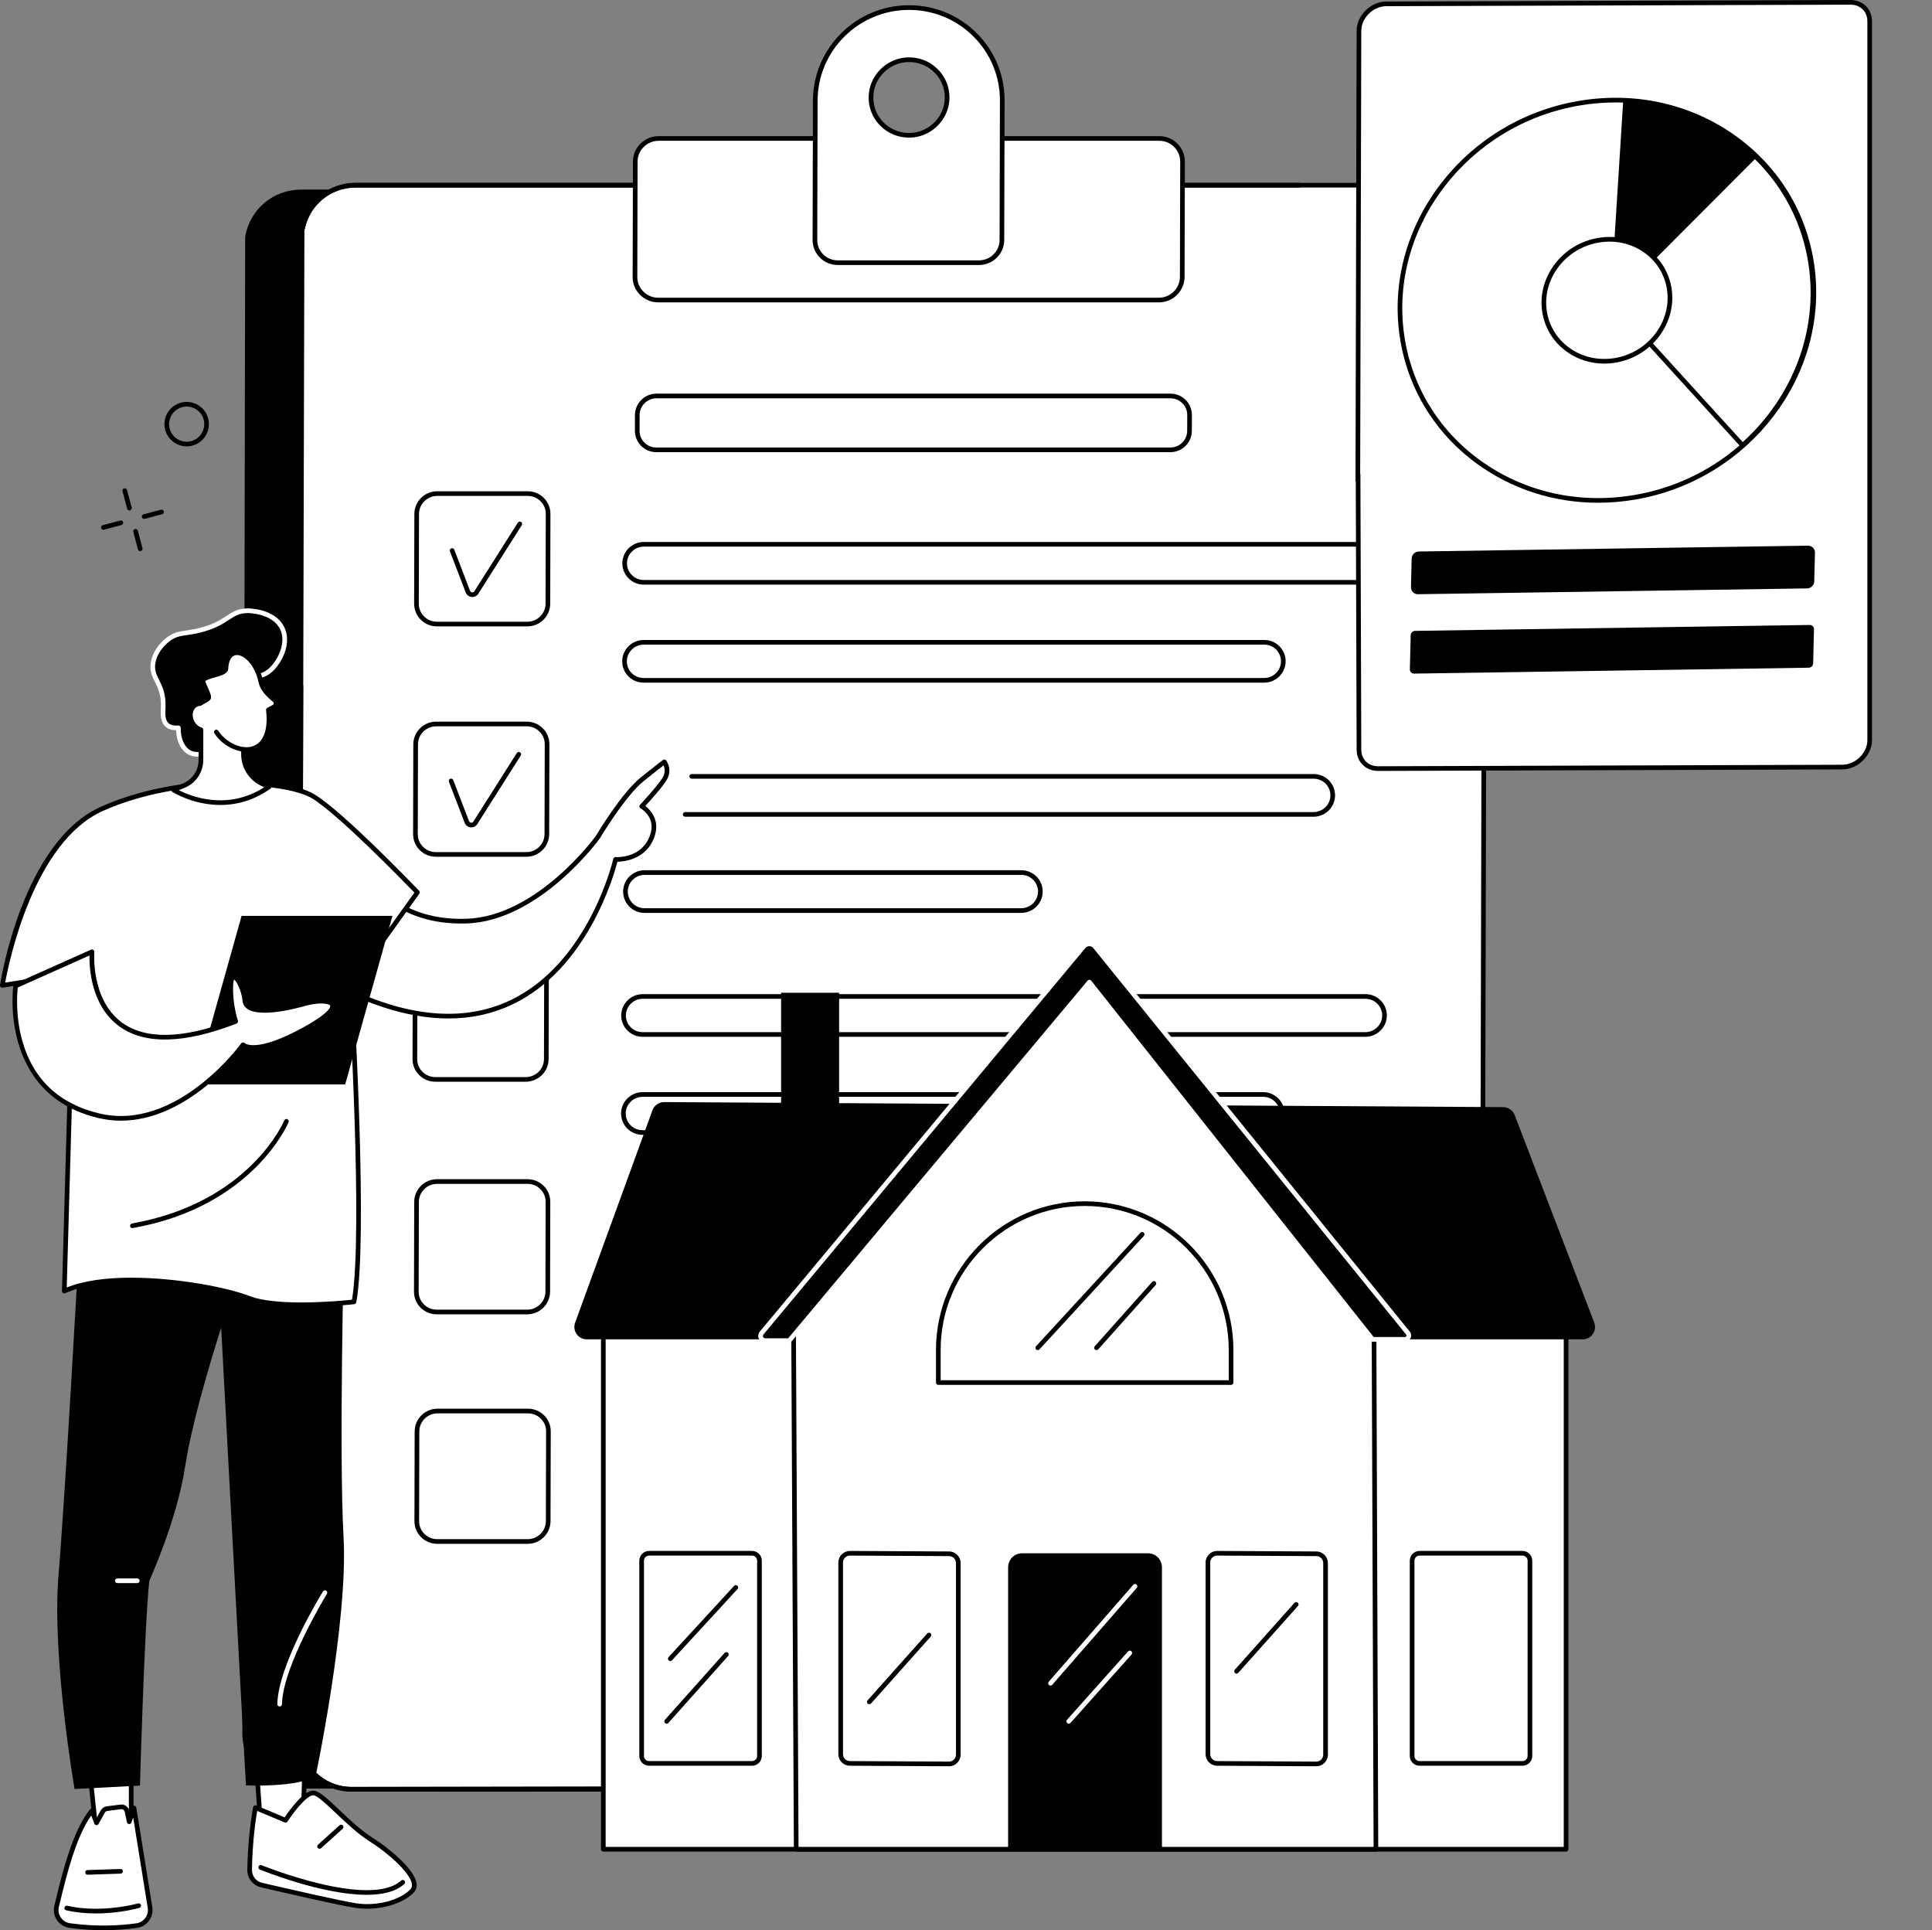 <?xml version="1.0" encoding="UTF-8"?> <svg xmlns="http://www.w3.org/2000/svg" width="1832" height="1830" viewBox="0 0 1832 1830" fill="none"><rect x="0" y="0" width="1832" height="1830" fill="#808080" stroke="none"/><g clip-path="url(#clip0_77_2506)"><path d="M122.697 483.91C121.717 483.91 120.827 483.26 120.567 482.27L116.167 465.71C115.857 464.53 116.557 463.32 117.737 463.01C118.917 462.7 120.127 463.4 120.437 464.58L124.837 481.14C125.147 482.32 124.447 483.53 123.267 483.84C123.077 483.89 122.887 483.91 122.697 483.91Z" fill="black"></path><path d="M132.947 522.48C131.967 522.48 131.077 521.83 130.817 520.84L126.417 504.28C126.107 503.1 126.807 501.89 127.987 501.58C129.167 501.28 130.377 501.97 130.687 503.15L135.087 519.71C135.397 520.89 134.697 522.1 133.517 522.41C133.327 522.46 133.137 522.48 132.947 522.48Z" fill="black"></path><path d="M98.059 502.24C97.079 502.24 96.189 501.59 95.929 500.6C95.619 499.42 96.319 498.21 97.499 497.9L114.059 493.5C115.239 493.19 116.449 493.89 116.759 495.07C117.069 496.25 116.369 497.46 115.189 497.77L98.629 502.17C98.439 502.22 98.249 502.24 98.059 502.24Z" fill="black"></path><path d="M136.629 491.99C135.649 491.99 134.759 491.34 134.499 490.35C134.189 489.17 134.889 487.96 136.069 487.65L152.629 483.25C153.809 482.94 155.019 483.64 155.329 484.82C155.639 486 154.939 487.21 153.759 487.52L137.199 491.92C137.009 491.97 136.819 491.99 136.629 491.99Z" fill="black"></path><path d="M177.05 423.2C169.21 423.2 161.67 418.81 158.04 411.29C155.59 406.22 155.27 400.5 157.12 395.19C158.98 389.88 162.79 385.6 167.86 383.16C172.93 380.71 178.65 380.39 183.96 382.24C189.27 384.09 193.55 387.91 196 392.98C201.05 403.44 196.64 416.06 186.17 421.11C183.23 422.53 180.11 423.2 177.04 423.2H177.05ZM177.01 385.47C174.54 385.47 172.07 386.03 169.78 387.13C165.77 389.06 162.76 392.44 161.29 396.64C159.82 400.84 160.08 405.36 162.01 409.37C166 417.64 175.98 421.13 184.25 417.13C192.52 413.14 196.01 403.16 192.02 394.89C190.09 390.88 186.71 387.87 182.51 386.4C180.71 385.77 178.86 385.46 177.01 385.46V385.47Z" fill="black"></path><path d="M282.751 1693.52H1303.01C1331.07 1693.52 1353.87 1671.08 1353.92 1643.39L1356.47 240.86C1355.8 203.29 1337.5 181.94 1305.82 181.94H285.541C260.321 181.94 238.791 200.1 234.701 224.77L232.031 1643.39C231.981 1671.08 254.691 1693.52 282.751 1693.52Z" fill="black"></path><path d="M1303.01 1695.73H282.75C268.46 1695.73 255.06 1690.2 245.04 1680.16C235.2 1670.3 229.8 1657.24 229.82 1643.39L232.49 224.77C232.49 224.65 232.49 224.53 232.52 224.41C236.8 198.52 259.1 179.73 285.54 179.73H1305.82C1338.72 179.73 1357.99 202 1358.68 240.82L1356.13 1643.4C1356.08 1672.26 1332.25 1695.73 1303.01 1695.73ZM236.91 224.95L234.24 1643.39C234.22 1656.06 239.16 1668.01 248.17 1677.03C257.36 1686.24 269.64 1691.31 282.76 1691.31H1303.02C1329.82 1691.31 1351.67 1669.81 1351.72 1643.38L1354.27 240.85C1353.62 204.29 1336.42 184.14 1305.83 184.14H285.54C261.33 184.14 240.91 201.29 236.91 224.95Z" fill="black"></path><path d="M333.5 1696.35H1353.76C1381.82 1696.35 1404.63 1673.77 1404.7 1645.91L1408.19 234.84C1407.55 197.05 1389.26 175.56 1357.58 175.56H337.31C312.09 175.56 290.54 193.83 286.45 218.65L282.82 1645.91C282.75 1673.76 305.44 1696.34 333.51 1696.34L333.5 1696.35Z" fill="white"></path><path d="M1353.76 1698.56H333.5C319.26 1698.56 305.91 1693.03 295.91 1683C286.01 1673.07 280.57 1659.9 280.61 1645.91L284.24 218.66C284.24 218.54 284.24 218.42 284.27 218.31C288.57 192.27 310.88 173.37 337.31 173.37H1357.59C1390.49 173.37 1409.74 195.77 1410.41 234.82L1406.92 1645.93C1406.85 1674.95 1383.01 1698.57 1353.77 1698.57L1353.76 1698.56ZM288.65 218.85L285.02 1645.93C284.99 1658.74 289.96 1670.8 299.03 1679.89C308.2 1689.09 320.44 1694.15 333.5 1694.15H1353.76C1380.57 1694.15 1402.43 1672.51 1402.49 1645.92L1405.98 234.86C1405.36 198.07 1388.17 177.79 1357.58 177.79H337.31C313.1 177.79 292.67 195.05 288.65 218.86V218.85Z" fill="black"></path><path d="M333.502 1698.56C319.262 1698.56 305.912 1693.03 295.902 1683C286.002 1673.07 280.562 1659.9 280.602 1645.91L283.132 650.61C283.132 649.39 284.122 648.41 285.342 648.41C286.562 648.41 287.552 649.4 287.542 650.62L285.012 1645.92C284.982 1658.73 289.952 1670.79 299.022 1679.88C308.192 1689.08 320.432 1694.14 333.492 1694.14L1038.62 1692.96C1039.84 1692.96 1040.83 1693.95 1040.83 1695.16C1040.83 1696.38 1039.84 1697.37 1038.62 1697.37L333.492 1698.55L333.502 1698.56Z" fill="black"></path><path d="M287.049 217.78C286.889 217.78 286.719 217.76 286.559 217.72C285.369 217.45 284.629 216.26 284.899 215.08C290.509 190.51 312.059 173.36 337.309 173.36H1231.97C1233.19 173.36 1234.18 174.35 1234.18 175.57C1234.18 176.79 1233.19 177.78 1231.97 177.78H337.309C314.129 177.78 294.349 193.53 289.209 216.07C288.979 217.09 288.069 217.79 287.059 217.79L287.049 217.78Z" fill="black"></path><path d="M624.189 284.47H1098.86C1111.09 284.47 1121.02 274.63 1121.05 262.5L1121.33 153.25C1121.36 141.11 1111.47 131.28 1099.25 131.28H624.579C612.349 131.28 602.419 141.12 602.389 153.25L602.109 262.5C602.079 274.64 611.969 284.47 624.189 284.47Z" fill="white"></path><path d="M1098.86 286.68H624.189C617.649 286.68 611.519 284.14 606.929 279.54C602.379 274.98 599.879 268.93 599.899 262.5L600.179 153.24C600.209 139.91 611.159 129.06 624.579 129.06H1099.25C1105.79 129.06 1111.92 131.6 1116.51 136.2C1121.06 140.76 1123.56 146.81 1123.54 153.25L1123.26 262.51C1123.23 275.84 1112.28 286.69 1098.86 286.69V286.68ZM624.569 133.48C613.579 133.48 604.609 142.35 604.579 153.25L604.309 262.51C604.299 267.76 606.339 272.7 610.049 276.42C613.809 280.19 618.829 282.27 624.179 282.27H1098.85C1109.84 282.27 1118.81 273.4 1118.84 262.5L1119.12 153.24C1119.13 147.99 1117.09 143.05 1113.38 139.33C1109.62 135.56 1104.6 133.48 1099.25 133.48H624.579H624.569Z" fill="black"></path><path d="M861.948 7.18C812.878 7.18 773.198 46.66 773.068 95.36L772.738 227.53C772.708 239.41 782.388 249.04 794.358 249.04H928.318C940.288 249.04 950.018 239.41 950.048 227.53L950.378 95.36C950.498 46.66 911.018 7.18 861.948 7.18ZM866.598 127.96C842.978 130.91 823.168 111.21 826.208 87.77C828.278 71.8 841.298 58.91 857.388 56.9C881.008 53.95 900.808 73.65 897.778 97.09C895.708 113.06 882.688 125.95 866.598 127.96Z" fill="white"></path><path d="M928.329 251.25H794.369C787.959 251.25 781.949 248.76 777.439 244.24C772.979 239.77 770.529 233.83 770.539 227.52L770.869 95.35C770.999 45.51 811.849 4.97 861.949 4.97C886.339 4.97 909.199 14.42 926.319 31.59C943.319 48.64 952.649 71.29 952.589 95.37L952.259 227.54C952.229 240.62 941.489 251.25 928.319 251.25H928.329ZM861.949 9.39C814.279 9.39 775.399 47.96 775.279 95.37L774.949 227.54C774.939 232.66 776.929 237.49 780.559 241.13C784.229 244.81 789.129 246.84 794.359 246.84H928.319C939.059 246.84 947.809 238.18 947.839 227.53L948.169 95.36C948.229 72.46 939.349 50.92 923.189 34.71C906.899 18.38 885.149 9.39 861.949 9.39ZM861.919 130.47C851.689 130.47 841.989 126.5 834.729 119.21C826.399 110.84 822.499 99.29 824.029 87.5C826.219 70.63 840.139 56.85 857.129 54.72C869.139 53.22 880.849 57.21 889.279 65.67C897.609 74.04 901.509 85.59 899.979 97.38C897.799 114.25 883.879 128.04 866.879 130.16C865.219 130.37 863.559 130.47 861.919 130.47ZM862.079 58.83C860.619 58.83 859.149 58.92 857.679 59.1C842.649 60.98 830.339 73.16 828.409 88.07C827.059 98.49 830.509 108.7 837.859 116.09C845.309 123.57 855.679 127.1 866.329 125.78C881.359 123.9 893.669 111.72 895.599 96.81C896.949 86.39 893.499 76.18 886.149 68.79C879.729 62.34 871.139 58.83 862.079 58.83Z" fill="black"></path><path d="M500.049 593.86H414.279C408.469 593.86 403.029 591.61 398.949 587.51C394.909 583.46 392.689 578.08 392.699 572.36L392.909 487.23C392.939 475.39 402.669 465.75 414.589 465.75H500.359C506.169 465.75 511.609 468 515.699 472.1C519.739 476.15 521.959 481.53 521.949 487.24L521.739 572.37C521.709 584.21 511.979 593.85 500.059 593.85L500.049 593.86ZM414.589 470.18C405.089 470.18 397.349 477.84 397.329 487.25L397.119 572.38C397.109 576.91 398.869 581.18 402.079 584.39C405.329 587.65 409.659 589.44 414.289 589.44H500.059C509.559 589.44 517.299 581.78 517.319 572.36L517.529 487.23C517.539 482.7 515.779 478.44 512.569 475.22C509.319 471.97 504.989 470.17 500.359 470.17H414.589V470.18Z" fill="black"></path><path d="M447.95 566.02C447.52 566.02 447.08 565.98 446.64 565.9C444.19 565.43 442.26 563.74 441.48 561.38L426.66 522.77C426.22 521.63 426.79 520.35 427.93 519.92C429.07 519.49 430.35 520.05 430.78 521.19L445.63 559.9C446.05 561.17 447.04 561.48 447.45 561.56C448.27 561.72 449.09 561.45 449.65 560.84L491.03 495.54C491.68 494.51 493.05 494.2 494.08 494.86C495.11 495.51 495.42 496.88 494.76 497.91L453.29 563.35C453.24 563.43 453.18 563.51 453.12 563.58C451.8 565.16 449.93 566.03 447.93 566.03L447.95 566.02Z" fill="black"></path><path d="M499.079 812.28H413.309C407.499 812.28 402.059 810.03 397.969 805.93C393.929 801.88 391.709 796.5 391.719 790.78L391.929 705.65C391.959 693.81 401.689 684.17 413.609 684.17H499.379C505.189 684.17 510.629 686.42 514.719 690.52C518.759 694.57 520.979 699.95 520.969 705.67L520.759 790.8C520.729 802.64 510.999 812.28 499.079 812.28ZM413.619 688.6C404.119 688.6 396.379 696.26 396.359 705.68L396.149 790.81C396.139 795.34 397.899 799.61 401.109 802.82C404.359 806.08 408.689 807.87 413.319 807.87H499.089C508.589 807.87 516.329 800.21 516.349 790.79L516.559 705.66C516.569 701.13 514.809 696.86 511.599 693.65C508.349 690.4 504.019 688.6 499.389 688.6H413.619Z" fill="black"></path><path d="M446.978 784.44C446.548 784.44 446.108 784.4 445.668 784.31C443.218 783.84 441.288 782.16 440.508 779.79L425.688 741.18C425.248 740.04 425.818 738.76 426.958 738.33C428.098 737.89 429.378 738.46 429.808 739.6L444.658 778.31C445.078 779.58 446.068 779.89 446.478 779.97C447.298 780.14 448.118 779.86 448.678 779.25L490.058 713.95C490.708 712.92 492.078 712.61 493.108 713.27C494.138 713.92 494.448 715.29 493.788 716.32L452.318 781.76C452.268 781.84 452.208 781.92 452.148 781.99C450.828 783.57 448.958 784.44 446.958 784.44H446.978Z" fill="black"></path><path d="M498.54 1025.57H412.77C406.96 1025.57 401.52 1023.32 397.43 1019.22C393.39 1015.17 391.17 1009.79 391.18 1004.07L391.39 918.94C391.42 907.1 401.15 897.46 413.07 897.46H498.84C504.65 897.46 510.09 899.71 514.18 903.81C518.22 907.86 520.44 913.24 520.43 918.96L520.22 1004.09C520.19 1015.93 510.47 1025.57 498.54 1025.57ZM413.08 901.89C403.58 901.89 395.84 909.55 395.82 918.97L395.61 1004.1C395.6 1008.63 397.36 1012.9 400.57 1016.11C403.82 1019.36 408.15 1021.16 412.78 1021.16H498.55C508.05 1021.16 515.79 1013.5 515.81 1004.09L516.02 918.96C516.03 914.43 514.27 910.16 511.06 906.95C507.81 903.69 503.48 901.9 498.85 901.9H413.08V901.89Z" fill="black"></path><path d="M499.919 1246.09H414.149C408.339 1246.09 402.899 1243.84 398.809 1239.74C394.769 1235.69 392.549 1230.31 392.559 1224.59L392.769 1139.46C392.799 1127.62 402.519 1117.98 414.449 1117.98H500.219C506.029 1117.98 511.469 1120.23 515.559 1124.33C519.599 1128.38 521.819 1133.76 521.809 1139.48L521.599 1224.61C521.569 1236.45 511.839 1246.09 499.919 1246.09ZM414.459 1122.41C404.959 1122.41 397.219 1130.07 397.199 1139.48L396.989 1224.61C396.979 1229.14 398.739 1233.41 401.949 1236.62C405.199 1239.88 409.529 1241.67 414.159 1241.67H499.929C509.429 1241.67 517.169 1234.01 517.189 1224.59L517.399 1139.46C517.409 1134.93 515.649 1130.66 512.439 1127.45C509.189 1124.2 504.859 1122.4 500.229 1122.4H414.459V1122.41Z" fill="black"></path><path d="M500.348 1463.67H414.578C408.768 1463.67 403.328 1461.42 399.238 1457.32C395.198 1453.27 392.978 1447.89 392.988 1442.17L393.198 1357.04C393.228 1345.2 402.958 1335.56 414.878 1335.56H500.648C506.458 1335.56 511.898 1337.81 515.988 1341.91C520.028 1345.96 522.248 1351.34 522.238 1357.06L522.028 1442.19C521.998 1454.03 512.268 1463.67 500.348 1463.67ZM414.888 1339.99C405.388 1339.99 397.648 1347.65 397.628 1357.07L397.418 1442.2C397.408 1446.73 399.168 1451 402.378 1454.21C405.628 1457.47 409.958 1459.26 414.588 1459.26H500.358C509.858 1459.26 517.598 1451.6 517.618 1442.18L517.828 1357.05C517.838 1352.52 516.078 1348.25 512.868 1345.04C509.618 1341.79 505.288 1339.99 500.658 1339.99H414.888Z" fill="black"></path><path d="M1109.75 428.7H622.379C616.909 428.7 611.779 426.58 607.939 422.72C604.129 418.9 602.039 413.84 602.059 408.46L602.099 393.44C602.129 382.29 611.289 373.21 622.509 373.21H1109.88C1115.35 373.21 1120.48 375.33 1124.32 379.19C1128.13 383.01 1130.22 388.07 1130.2 393.45L1130.16 408.47C1130.13 419.62 1120.97 428.7 1109.75 428.7ZM622.509 377.63C613.709 377.63 606.529 384.73 606.509 393.45L606.469 408.47C606.459 412.67 608.089 416.62 611.059 419.6C614.069 422.62 618.089 424.28 622.369 424.28H1109.74C1118.54 424.28 1125.72 417.18 1125.74 408.46L1125.78 393.44C1125.79 389.24 1124.16 385.29 1121.19 382.31C1118.18 379.29 1114.16 377.63 1109.88 377.63H622.509Z" fill="black"></path><path d="M1295.72 554.29H610.449C604.979 554.29 599.849 552.17 596.009 548.31C592.199 544.49 590.109 539.43 590.129 534.05C590.159 522.9 599.319 513.82 610.539 513.82H1295.81C1301.28 513.82 1306.41 515.94 1310.25 519.8C1314.06 523.62 1316.15 528.68 1316.13 534.06C1316.1 545.21 1306.94 554.28 1295.72 554.28V554.29ZM610.539 518.24C601.739 518.24 594.559 525.34 594.539 534.06C594.529 538.26 596.159 542.21 599.129 545.19C602.139 548.21 606.159 549.87 610.439 549.87H1295.71C1304.51 549.87 1311.69 542.77 1311.71 534.05C1311.72 529.85 1310.09 525.9 1307.12 522.92C1304.11 519.9 1300.09 518.24 1295.81 518.24H610.539Z" fill="black"></path><path d="M1198.69 647.22H610.308C604.838 647.22 599.708 645.1 595.868 641.24C592.058 637.42 589.968 632.36 589.988 626.98C590.018 615.83 599.178 606.75 610.398 606.75H1198.77C1204.24 606.75 1209.37 608.87 1213.21 612.73C1217.02 616.55 1219.11 621.61 1219.09 626.99C1219.06 638.14 1209.9 647.21 1198.68 647.21L1198.69 647.22ZM610.408 611.17C601.608 611.17 594.428 618.27 594.408 626.99C594.398 631.19 596.028 635.14 598.998 638.12C602.008 641.14 606.028 642.8 610.308 642.8H1198.68C1207.48 642.8 1214.66 635.7 1214.68 626.98C1214.69 622.78 1213.06 618.83 1210.09 615.85C1207.08 612.83 1203.06 611.17 1198.78 611.17H610.408Z" fill="black"></path><path d="M1245.55 774.33H649.722C648.502 774.33 647.512 773.34 647.512 772.12C647.512 770.9 648.502 769.91 649.722 769.91H1245.55C1254.35 769.91 1261.53 762.81 1261.55 754.09C1261.56 749.89 1259.93 745.94 1256.96 742.96C1253.95 739.94 1249.93 738.28 1245.65 738.28H655.922C654.702 738.28 653.712 737.29 653.712 736.07C653.712 734.85 654.702 733.86 655.922 733.86H1245.64C1251.11 733.86 1256.24 735.98 1260.08 739.84C1263.89 743.66 1265.98 748.72 1265.96 754.1C1265.93 765.25 1256.77 774.33 1245.55 774.33Z" fill="black"></path><path d="M968.329 865.51H611.199C605.729 865.51 600.599 863.39 596.759 859.53C592.949 855.71 590.859 850.65 590.879 845.27C590.909 834.12 600.069 825.04 611.289 825.04H968.419C973.889 825.04 979.019 827.16 982.859 831.02C986.669 834.84 988.759 839.9 988.739 845.28C988.709 856.43 979.549 865.5 968.329 865.5V865.51ZM611.289 829.46C602.489 829.46 595.309 836.56 595.289 845.28C595.279 849.48 596.909 853.43 599.879 856.41C602.889 859.43 606.909 861.09 611.189 861.09H968.319C977.119 861.09 984.299 853.99 984.319 845.27C984.329 841.07 982.699 837.12 979.729 834.14C976.719 831.12 972.699 829.46 968.419 829.46H611.289Z" fill="black"></path><path d="M1294.65 982.99H609.379C603.909 982.99 598.779 980.87 594.939 977.01C591.129 973.19 589.039 968.13 589.059 962.75C589.089 951.6 598.249 942.52 609.469 942.52H1294.74C1300.21 942.52 1305.34 944.64 1309.18 948.5C1312.99 952.32 1315.08 957.38 1315.06 962.76C1315.03 973.91 1305.87 982.99 1294.65 982.99ZM609.469 946.94C600.669 946.94 593.499 954.04 593.469 962.76C593.459 966.96 595.089 970.91 598.059 973.89C601.069 976.91 605.089 978.57 609.369 978.57H1294.64C1303.44 978.57 1310.62 971.47 1310.64 962.75C1310.65 958.55 1309.02 954.6 1306.05 951.62C1303.04 948.6 1299.02 946.94 1294.74 946.94H609.469Z" fill="black"></path><path d="M1197.62 1075.91H609.25C603.78 1075.91 598.65 1073.79 594.81 1069.93C591 1066.11 588.91 1061.05 588.93 1055.67C588.96 1044.52 598.12 1035.44 609.34 1035.44H1197.71C1203.18 1035.44 1208.31 1037.56 1212.15 1041.42C1215.96 1045.24 1218.05 1050.3 1218.03 1055.68C1218 1066.83 1208.84 1075.91 1197.62 1075.91ZM609.34 1039.86C600.54 1039.86 593.37 1046.96 593.34 1055.68C593.33 1059.88 594.96 1063.83 597.93 1066.81C600.94 1069.83 604.96 1071.49 609.24 1071.49H1197.61C1206.41 1071.49 1213.59 1064.39 1213.61 1055.67C1213.62 1051.47 1211.99 1047.52 1209.02 1044.54C1206.01 1041.52 1201.99 1039.86 1197.71 1039.86H609.34Z" fill="black"></path><path d="M1279.52 1200.81H608.19C598.16 1200.81 590.05 1192.74 590.07 1182.79C590.1 1172.84 598.25 1164.77 608.28 1164.77H1279.62C1289.65 1164.77 1297.76 1172.84 1297.74 1182.79C1297.71 1192.74 1289.56 1200.81 1279.53 1200.81H1279.52Z" fill="white"></path><path d="M967.281 1285.66H610.151C600.121 1285.66 592.011 1277.59 592.031 1267.64C592.061 1257.69 600.211 1249.62 610.241 1249.62H967.371C977.401 1249.62 985.511 1257.69 985.491 1267.64C985.461 1277.59 977.311 1285.66 967.281 1285.66Z" fill="white"></path><path d="M1295.78 1407.36H610.518C600.488 1407.36 592.378 1399.29 592.398 1389.34C592.418 1379.39 600.578 1371.32 610.608 1371.32H1295.88C1305.91 1371.32 1314.02 1379.39 1314 1389.34C1313.97 1399.29 1305.82 1407.36 1295.79 1407.36H1295.78Z" fill="white"></path><path d="M1198.75 1500.28H610.378C600.348 1500.28 592.238 1492.21 592.258 1482.26C592.288 1472.31 600.438 1464.24 610.468 1464.24H1198.84C1208.87 1464.24 1216.98 1472.31 1216.96 1482.26C1216.93 1492.21 1208.78 1500.28 1198.75 1500.28Z" fill="white"></path><path d="M1747 727.26L1306.9 728.7C1296.33 728.73 1288.62 721.18 1288.62 710.79V29.2C1288.62 15.91 1301.01 3.69 1314.53 3.65L1754.63 2.21C1765.2 2.18 1772.91 9.73 1772.91 20.12V701.71C1772.91 715 1760.52 727.22 1747 727.26Z" fill="white"></path><path d="M1602.57 455.086C1701.8 409.192 1746.94 295.641 1703.38 201.462C1659.82 107.284 1544.07 68.141 1444.84 114.034C1345.61 159.928 1300.47 273.479 1344.03 367.657C1387.59 461.836 1503.34 500.979 1602.57 455.086Z" fill="white"></path><path d="M1515.35 476.65C1473.69 476.65 1433.8 463.93 1400.36 439.55C1360.13 410.23 1334.13 367.13 1327.15 318.21C1312.28 214.05 1388.35 114.25 1496.72 95.73C1550.88 86.47 1604.29 98.57 1647.13 129.79C1687.36 159.12 1713.36 202.21 1720.34 251.13C1735.21 355.29 1659.14 455.09 1550.78 473.61C1538.91 475.64 1527.07 476.64 1515.37 476.64L1515.35 476.65ZM1532.11 97.12C1520.66 97.12 1509.08 98.1 1497.45 100.09C1391.42 118.21 1316.98 215.78 1331.51 317.59C1338.32 365.32 1363.69 407.37 1402.95 435.98C1444.81 466.5 1497.04 478.31 1550.01 469.26C1656.04 451.14 1730.48 353.57 1715.95 251.76C1709.14 204.03 1683.77 161.98 1644.51 133.36C1611.83 109.54 1572.84 97.11 1532.11 97.11V97.12Z" fill="black"></path><path d="M1527.26 284.83L1652.37 422.28C1700.11 379.87 1726.57 316.67 1717.29 251.61C1711.4 210.37 1692.04 174.64 1664.07 147.77L1527.27 284.84L1527.26 284.83Z" fill="white"></path><path d="M1652.37 424.48C1651.77 424.48 1651.17 424.24 1650.74 423.76L1525.63 286.31C1524.84 285.44 1524.87 284.1 1525.7 283.26L1662.5 146.19C1663.35 145.33 1664.72 145.32 1665.59 146.16C1695.06 174.47 1713.69 210.83 1719.47 251.28C1728.54 314.81 1704 379.35 1653.84 423.92C1653.42 424.29 1652.9 424.48 1652.37 424.48ZM1530.31 284.89L1652.53 419.16C1700.49 375.64 1723.86 313.28 1715.1 251.91C1709.57 213.15 1691.94 178.26 1664.09 150.86L1530.31 284.9V284.89Z" fill="black"></path><path d="M1539.2 95.32L1527.26 284.83L1664.08 147.81C1631.56 116.56 1587.4 97.31 1539.2 95.32Z" fill="black"></path><path d="M1547.78 336.778C1578.02 322.799 1591.78 288.201 1578.51 259.501C1565.25 230.801 1529.98 218.867 1499.74 232.846C1469.5 246.825 1455.74 281.423 1469.01 310.123C1482.27 338.823 1517.54 350.757 1547.78 336.778Z" fill="white"></path><path d="M1521.17 344.72C1508.15 344.72 1495.68 340.74 1485.23 333.12C1472.63 323.94 1464.49 310.44 1462.31 295.12C1457.66 262.56 1481.41 231.38 1515.24 225.59C1532.15 222.69 1548.85 226.48 1562.24 236.24C1574.84 245.42 1582.98 258.92 1585.16 274.24C1589.81 306.8 1566.06 337.98 1532.23 343.77C1528.52 344.4 1524.83 344.72 1521.18 344.72H1521.17ZM1526.28 229.07C1522.88 229.07 1519.44 229.36 1515.98 229.95C1484.48 235.34 1462.37 264.29 1466.68 294.5C1468.7 308.63 1476.21 321.08 1487.83 329.56C1500.25 338.61 1515.75 342.11 1531.48 339.43C1562.98 334.04 1585.09 305.09 1580.78 274.88C1578.76 260.75 1571.25 248.3 1559.63 239.82C1549.94 232.76 1538.37 229.07 1526.28 229.07Z" fill="black"></path><path d="M1713.58 557.85L1344.54 563.37C1340.81 563.43 1337.84 560.42 1337.94 556.68L1338.6 529.59C1338.69 525.91 1341.71 522.91 1345.37 522.86L1714.41 517.34C1718.14 517.28 1721.11 520.29 1721.01 524.03L1720.35 551.12C1720.26 554.8 1717.24 557.8 1713.58 557.85Z" fill="black"></path><path d="M1715.21 633.04L1340.88 638.64C1338.63 638.67 1336.83 636.85 1336.89 634.59L1337.68 602.19C1337.73 599.97 1339.56 598.16 1341.77 598.12L1716.1 592.52C1718.35 592.49 1720.15 594.31 1720.09 596.57L1719.3 628.97C1719.25 631.19 1717.42 633 1715.21 633.04Z" fill="black"></path><path d="M1306.83 730.9C1301.1 730.9 1295.89 728.84 1292.14 725.11C1288.45 721.43 1286.42 716.35 1286.42 710.79L1285.6 456.59C1285.44 456.28 1285.34 455.92 1285.34 455.55L1286.41 29.19C1286.41 14.72 1299.81 1.49 1314.52 1.44L1754.62 0H1754.7C1760.43 0 1765.65 2.06 1769.39 5.79C1773.08 9.47 1775.11 14.56 1775.11 20.11V701.71C1775.11 716.19 1761.71 729.42 1747 729.47L1306.89 730.91H1306.81L1306.83 730.9ZM1289.77 449.09C1289.91 449.38 1289.99 449.7 1289.99 450.05L1290.83 710.78C1290.83 715.16 1292.4 719.14 1295.25 721.98C1298.16 724.88 1302.27 726.48 1306.83 726.48H1306.89L1747 725.04C1759.41 725 1770.71 713.88 1770.71 701.7V20.11C1770.71 15.73 1769.14 11.76 1766.29 8.92C1763.38 6.01 1759.27 4.42 1754.71 4.42H1754.65L1314.54 5.86C1302.13 5.9 1290.83 17.02 1290.83 29.2L1289.77 449.1V449.09Z" fill="black"></path><path d="M1485.01 1230.59H572.098V1753.22H1485.01V1230.59Z" fill="white"></path><path d="M1485.01 1755.43H572.097C570.877 1755.43 569.887 1754.44 569.887 1753.22V1230.59C569.887 1229.37 570.877 1228.38 572.097 1228.38H1485.01C1486.23 1228.38 1487.22 1229.37 1487.22 1230.59V1753.22C1487.22 1754.44 1486.23 1755.43 1485.01 1755.43ZM574.297 1751.01H1482.8V1232.79H574.297V1751.01Z" fill="black"></path><path d="M713.119 1674.07H615.469C610.369 1674.07 606.219 1669.92 606.219 1664.82V1479.66C606.219 1474.56 610.369 1470.41 615.469 1470.41H713.119C718.219 1470.41 722.369 1474.56 722.369 1479.66V1664.82C722.369 1669.92 718.219 1674.07 713.119 1674.07ZM615.469 1474.83C612.809 1474.83 610.639 1477 610.639 1479.66V1664.82C610.639 1667.48 612.809 1669.65 615.469 1669.65H713.119C715.779 1669.65 717.949 1667.48 717.949 1664.82V1479.66C717.949 1477 715.779 1474.83 713.119 1474.83H615.469Z" fill="black"></path><path d="M635.589 1574.8C635.059 1574.8 634.519 1574.61 634.099 1574.22C633.199 1573.39 633.139 1572 633.969 1571.1L696.089 1503.56C696.909 1502.66 698.309 1502.6 699.209 1503.43C700.109 1504.26 700.169 1505.65 699.339 1506.55L637.219 1574.09C636.789 1574.56 636.189 1574.8 635.589 1574.8Z" fill="black"></path><path d="M632.15 1634.21C631.63 1634.21 631.1 1634.02 630.68 1633.65C629.77 1632.84 629.69 1631.44 630.5 1630.53L687.11 1567.1C687.92 1566.19 689.32 1566.11 690.23 1566.92C691.14 1567.73 691.22 1569.13 690.41 1570.04L633.8 1633.47C633.36 1633.96 632.76 1634.21 632.15 1634.21Z" fill="black"></path><path d="M1443.71 1674.07H1346.06C1340.96 1674.07 1336.81 1669.92 1336.81 1664.82V1479.66C1336.81 1474.56 1340.96 1470.41 1346.06 1470.41H1443.71C1448.81 1470.41 1452.96 1474.56 1452.96 1479.66V1664.82C1452.96 1669.92 1448.81 1674.07 1443.71 1674.07ZM1346.06 1474.83C1343.4 1474.83 1341.23 1477 1341.23 1479.66V1664.82C1341.23 1667.48 1343.4 1669.65 1346.06 1669.65H1443.71C1446.37 1669.65 1448.54 1667.48 1448.54 1664.82V1479.66C1448.54 1477 1446.37 1474.83 1443.71 1474.83H1346.06Z" fill="black"></path><path d="M1366.18 1563.62C1365.65 1563.62 1365.11 1563.43 1364.69 1563.04C1363.79 1562.21 1363.73 1560.82 1364.56 1559.92L1424.52 1494.73C1425.34 1493.83 1426.74 1493.77 1427.64 1494.6C1428.54 1495.43 1428.6 1496.82 1427.77 1497.72L1367.81 1562.91C1367.38 1563.38 1366.78 1563.62 1366.18 1563.62Z" fill="white"></path><path d="M1362.74 1634.21C1362.22 1634.21 1361.69 1634.02 1361.27 1633.65C1360.36 1632.84 1360.28 1631.44 1361.09 1630.53L1417.7 1567.1C1418.51 1566.19 1419.91 1566.11 1420.82 1566.92C1421.73 1567.73 1421.81 1569.13 1421 1570.04L1364.39 1633.47C1363.95 1633.96 1363.35 1634.21 1362.74 1634.21Z" fill="white"></path><path d="M795.68 941.22H740.66V1064.61H795.68V941.22Z" fill="black"></path><path d="M1500.73 1269.8H556.378C548.228 1269.8 542.558 1261.7 545.348 1254.05L618.698 1052.59C620.398 1047.93 624.838 1044.84 629.798 1044.87L1425.4 1049.66C1430.24 1049.69 1434.56 1052.68 1436.29 1057.2L1511.69 1253.87C1514.64 1261.56 1508.96 1269.81 1500.73 1269.81V1269.8Z" fill="black"></path><path d="M1304.72 1753.22L1302.84 1242.12L1031.67 898.12L752.391 1237.32L755.001 1753.22H1304.72Z" fill="white"></path><path d="M1304.72 1755.43H755C753.78 1755.43 752.8 1754.45 752.79 1753.23L750.18 1237.33C750.18 1236.81 750.36 1236.31 750.68 1235.92L1029.96 896.71C1030.38 896.2 1031 895.91 1031.66 895.91H1031.68C1032.35 895.91 1032.98 896.23 1033.39 896.75L1304.56 1240.75C1304.87 1241.14 1305.03 1241.62 1305.03 1242.11L1306.91 1753.21C1306.91 1753.8 1306.68 1754.36 1306.27 1754.78C1305.86 1755.2 1305.29 1755.43 1304.71 1755.43H1304.72ZM757.2 1751.01H1302.5L1300.63 1242.89L1031.63 901.64L754.6 1238.12L757.2 1751.02V1751.01Z" fill="black"></path><path d="M899.941 1674.57L805.921 1674.07C799.881 1674.07 794.961 1669.15 794.961 1663.1V1481.38C794.961 1475.33 799.881 1470.42 805.931 1470.42L899.961 1470.92C905.991 1470.92 910.911 1475.84 910.911 1481.89V1663.61C910.911 1669.65 905.991 1674.57 899.941 1674.57ZM805.911 1474.83C802.311 1474.83 799.371 1477.77 799.371 1481.38V1663.1C799.371 1666.71 802.311 1669.65 805.921 1669.65H805.931L899.951 1670.15C903.551 1670.15 906.491 1667.21 906.491 1663.6V1481.88C906.491 1478.27 903.551 1475.33 899.941 1475.33L805.911 1474.83Z" fill="black"></path><path d="M824.302 1615.78C823.782 1615.78 823.252 1615.59 822.832 1615.22C821.922 1614.41 821.842 1613.01 822.652 1612.1L879.262 1548.67C880.072 1547.76 881.472 1547.68 882.382 1548.49C883.292 1549.3 883.372 1550.7 882.562 1551.61L825.952 1615.04C825.512 1615.53 824.912 1615.78 824.302 1615.78Z" fill="black"></path><path d="M1248.18 1674.57L1154.16 1674.07C1148.12 1674.07 1143.2 1669.15 1143.2 1663.1V1481.38C1143.2 1475.33 1148.12 1470.42 1154.17 1470.42L1248.2 1470.92C1254.23 1470.92 1259.15 1475.84 1259.15 1481.89V1663.61C1259.15 1669.65 1254.23 1674.57 1248.18 1674.57ZM1154.15 1474.83C1150.55 1474.83 1147.61 1477.77 1147.61 1481.38V1663.1C1147.61 1666.71 1150.55 1669.65 1154.16 1669.65H1154.17L1248.19 1670.15C1251.79 1670.15 1254.73 1667.21 1254.73 1663.6V1481.88C1254.73 1478.27 1251.79 1475.33 1248.18 1475.33L1154.15 1474.83Z" fill="black"></path><path d="M1172.54 1586.73C1172.02 1586.73 1171.49 1586.54 1171.07 1586.17C1170.16 1585.36 1170.08 1583.96 1170.89 1583.05L1227.5 1519.62C1228.31 1518.71 1229.71 1518.63 1230.62 1519.44C1231.53 1520.25 1231.61 1521.65 1230.8 1522.56L1174.19 1585.99C1173.75 1586.48 1173.15 1586.73 1172.54 1586.73Z" fill="black"></path><path d="M1101.8 1754.36H955.941V1485.88C955.941 1478.57 961.881 1472.63 969.191 1472.63H1088.55C1095.86 1472.63 1101.8 1478.57 1101.8 1485.88V1754.36Z" fill="black"></path><path d="M996.092 1598.09C995.582 1598.09 995.062 1597.91 994.642 1597.55C993.722 1596.75 993.632 1595.35 994.432 1594.43L1074.62 1502.49C1075.42 1501.57 1076.82 1501.48 1077.74 1502.28C1078.66 1503.08 1078.75 1504.48 1077.95 1505.4L997.762 1597.34C997.322 1597.84 996.712 1598.1 996.102 1598.1L996.092 1598.09Z" fill="white"></path><path d="M1013.44 1634.21C1012.92 1634.21 1012.39 1634.02 1011.97 1633.65C1011.06 1632.84 1010.98 1631.44 1011.79 1630.53L1069.67 1565.68C1070.48 1564.77 1071.88 1564.69 1072.79 1565.5C1073.7 1566.31 1073.78 1567.71 1072.97 1568.62L1015.09 1633.47C1014.65 1633.96 1014.05 1634.21 1013.44 1634.21Z" fill="white"></path><path d="M722.219 1263.82L1027.51 897.36C1030.34 893.96 1035.61 894 1038.39 897.43L1335.1 1263.89C1337.03 1266.28 1335.31 1269.81 1332.22 1269.81H1301.53L1032.99 931.11L748.369 1271.03H725.669C721.889 1271.03 719.819 1266.69 722.219 1263.8V1263.82Z" fill="black"></path><path d="M748.37 1273.26H725.67C723.04 1273.26 720.72 1271.79 719.61 1269.42C718.52 1267.08 718.86 1264.4 720.52 1262.41L1025.81 895.95C1027.58 893.82 1030.25 892.67 1032.98 892.63C1035.76 892.65 1038.36 893.9 1040.1 896.05L1336.81 1262.51C1338.24 1264.27 1338.52 1266.64 1337.54 1268.68C1336.55 1270.75 1334.51 1272.03 1332.21 1272.03H1301.52C1300.85 1272.03 1300.21 1271.72 1299.79 1271.19L1032.94 934.62L750.05 1272.46C749.63 1272.96 749.01 1273.25 748.36 1273.25L748.37 1273.26ZM1032.92 897.05C1031.48 897.05 1030.12 897.68 1029.21 898.78L723.92 1265.24C723.12 1266.2 723.44 1267.18 723.62 1267.55C724 1268.36 724.77 1268.84 725.68 1268.84H747.35L1031.31 929.71C1031.73 929.2 1032.38 928.9 1033.03 928.92C1033.69 928.92 1034.32 929.24 1034.73 929.76L1302.6 1267.62H1332.22C1333.07 1267.62 1333.44 1267.04 1333.56 1266.79C1333.67 1266.55 1333.89 1265.92 1333.38 1265.3L1036.67 898.84C1035.76 897.72 1034.41 897.07 1032.95 897.06H1032.91L1032.92 897.05Z" fill="white"></path><path d="M1167.35 1313H889.749C888.529 1313 887.539 1312.01 887.539 1310.79V1279.95C887.539 1202.2 950.799 1138.94 1028.55 1138.94C1106.3 1138.94 1169.56 1202.19 1169.56 1279.95V1310.79C1169.56 1312.01 1168.57 1313 1167.35 1313ZM891.959 1308.58H1165.14V1279.95C1165.14 1204.63 1103.87 1143.36 1028.55 1143.36C953.229 1143.36 891.959 1204.63 891.959 1279.95V1308.58Z" fill="black"></path><path d="M984.057 1280.03C983.527 1280.03 982.987 1279.84 982.567 1279.45C981.667 1278.62 981.607 1277.23 982.437 1276.33L1081.41 1168.74C1082.23 1167.84 1083.63 1167.78 1084.53 1168.61C1085.43 1169.44 1085.49 1170.83 1084.66 1171.73L985.687 1279.32C985.257 1279.79 984.657 1280.03 984.057 1280.03Z" fill="black"></path><path d="M1039.74 1280.03C1039.22 1280.03 1038.69 1279.84 1038.27 1279.47C1037.36 1278.66 1037.28 1277.26 1038.09 1276.35L1092.55 1215.34C1093.36 1214.43 1094.76 1214.35 1095.67 1215.16C1096.58 1215.97 1096.66 1217.37 1095.85 1218.28L1041.39 1279.29C1040.95 1279.78 1040.35 1280.03 1039.74 1280.03Z" fill="black"></path><path d="M85.848 1686.4L91.028 1735.77L124.408 1739.68V1681.14L85.848 1686.4Z" fill="white"></path><path d="M124.408 1741.89C124.318 1741.89 124.238 1741.89 124.148 1741.87L90.768 1737.96C89.738 1737.84 88.938 1737.02 88.828 1736L83.648 1686.63C83.528 1685.44 84.368 1684.37 85.548 1684.21L124.108 1678.95C124.748 1678.87 125.378 1679.06 125.858 1679.48C126.338 1679.9 126.618 1680.5 126.618 1681.14V1739.68C126.618 1740.31 126.348 1740.91 125.878 1741.33C125.468 1741.69 124.948 1741.89 124.408 1741.89ZM93.038 1733.78L122.198 1737.2V1683.67L88.258 1688.3L93.028 1733.78H93.038Z" fill="black"></path><path d="M129.67 1825.63C115.76 1827.59 92.94 1829.31 66.16 1825.6C57.38 1824.39 51.57 1815.87 53.68 1807.27C59.58 1783.3 69.74 1737.84 87.18 1716.76L91.51 1728.19L97.49 1717.43C98.31 1715.96 99.78 1714.96 101.45 1714.75L114.56 1713.09C117.3 1712.74 119.84 1714.56 120.41 1717.26L122.5 1727.18L127.07 1714.16L142.32 1808.93C143.39 1817.03 137.76 1824.5 129.67 1825.64V1825.63Z" fill="white"></path><path d="M98.119 1830C88.349 1830 77.479 1829.4 65.859 1827.79C61.039 1827.12 56.719 1824.44 53.989 1820.42C51.279 1816.42 50.379 1811.44 51.539 1806.74L52.799 1801.57C58.819 1776.81 68.899 1735.38 85.479 1715.35C85.979 1714.74 86.759 1714.45 87.539 1714.58C88.319 1714.71 88.959 1715.24 89.239 1715.98L91.889 1722.96L95.559 1716.35C96.719 1714.27 98.819 1712.85 101.179 1712.55L114.289 1710.89C118.139 1710.4 121.779 1712.99 122.579 1716.79L123.039 1718.97L124.989 1713.41C125.329 1712.46 126.269 1711.86 127.269 1711.94C128.279 1712.03 129.089 1712.79 129.249 1713.79L144.499 1808.56C145.729 1817.9 139.219 1826.51 129.979 1827.81C121.789 1828.96 110.899 1829.99 98.119 1829.99V1830ZM86.519 1721.24C71.969 1741.49 62.729 1779.46 57.099 1802.61L55.839 1807.79C54.969 1811.32 55.619 1814.92 57.659 1817.93C59.679 1820.91 62.899 1822.91 66.479 1823.41C92.769 1827.05 115.199 1825.43 129.379 1823.44C136.219 1822.48 141.049 1816.09 140.149 1809.21L126.299 1723.1L124.609 1727.91C124.279 1728.84 123.369 1729.41 122.379 1729.38C121.389 1729.32 120.569 1728.6 120.359 1727.63L118.269 1717.71C117.939 1716.14 116.429 1715.07 114.859 1715.28L101.749 1716.94C100.779 1717.06 99.909 1717.65 99.439 1718.5L93.459 1729.26C93.039 1730.01 92.199 1730.46 91.369 1730.39C90.509 1730.33 89.769 1729.78 89.459 1728.97L86.529 1721.24H86.519Z" fill="black"></path><path d="M90.988 1814.11C82.068 1814.11 72.418 1813.32 62.798 1811.13C61.608 1810.86 60.868 1809.68 61.138 1808.49C61.408 1807.3 62.598 1806.55 63.778 1806.83C96.398 1814.27 130.588 1804.7 130.928 1804.6C132.098 1804.27 133.318 1804.95 133.658 1806.12C133.998 1807.29 133.318 1808.51 132.138 1808.85C131.108 1809.14 113.358 1814.11 90.988 1814.11Z" fill="black"></path><path d="M83.028 1777.4C81.838 1777.4 80.858 1776.46 80.818 1775.26C80.778 1774.04 81.738 1773.02 82.948 1772.98L114.238 1771.95C115.478 1771.86 116.478 1772.86 116.518 1774.08C116.558 1775.3 115.598 1776.32 114.388 1776.36L83.098 1777.39C83.098 1777.39 83.048 1777.39 83.028 1777.39V1777.4Z" fill="black"></path><path d="M242.207 1660.11L247.207 1732.16H287.377L289.247 1660.11H242.207Z" fill="white"></path><path d="M287.379 1734.37H247.209C246.049 1734.37 245.089 1733.47 245.009 1732.31L240.009 1660.26C239.969 1659.65 240.179 1659.05 240.599 1658.6C241.019 1658.15 241.599 1657.9 242.209 1657.9H289.249C289.849 1657.9 290.419 1658.14 290.829 1658.57C291.249 1659 291.469 1659.57 291.459 1660.17L289.589 1732.22C289.559 1733.42 288.579 1734.37 287.379 1734.37ZM249.269 1729.95H285.229L286.979 1662.32H244.569L249.269 1729.95Z" fill="black"></path><path d="M236.719 1772.83C236.619 1779.65 241.279 1785.63 247.909 1787.17C270.999 1792.55 323.019 1804.51 337.859 1806.72C357.119 1809.59 380.789 1803.69 390.959 1792.42C401.139 1781.16 368.169 1754.26 352.529 1744.47C329.289 1729.93 306.959 1701.2 297.599 1699.91C288.239 1698.62 270.759 1725.78 270.759 1725.78L242.189 1713.78C242.189 1713.78 237.209 1738.26 236.699 1772.83H236.719Z" fill="white"></path><path d="M347.93 1809.66C344.42 1809.66 340.93 1809.42 337.54 1808.91C322.57 1806.68 269.52 1794.47 247.41 1789.33C239.82 1787.56 234.39 1780.61 234.51 1772.8C235.02 1738.42 240 1713.59 240.05 1713.34C240.18 1712.69 240.6 1712.14 241.18 1711.83C241.76 1711.52 242.46 1711.49 243.07 1711.75L269.94 1723.04C274.56 1716.1 288.57 1696.48 297.92 1697.73C303.32 1698.47 310.93 1705.7 321.47 1715.7C331.24 1724.97 342.31 1735.48 353.72 1742.61C366.33 1750.49 392.99 1771.38 394.98 1785.6C395.44 1788.88 394.64 1791.67 392.62 1793.91C383.97 1803.49 365.68 1809.66 347.94 1809.66H347.93ZM243.88 1716.89C242.62 1724.11 239.33 1745.38 238.92 1772.87C238.83 1778.62 242.82 1783.73 248.41 1785.03C270.47 1790.16 323.38 1802.34 338.19 1804.55C357.4 1807.41 379.86 1801.44 389.33 1790.96C390.45 1789.72 390.87 1788.17 390.59 1786.22C389.06 1775.27 366.83 1756.04 351.36 1746.36C339.58 1738.99 328.34 1728.32 318.42 1718.91C309.61 1710.56 301.29 1702.66 297.3 1702.11C291.84 1701.43 279.56 1716.2 272.62 1726.98C272.04 1727.88 270.9 1728.24 269.91 1727.82L243.87 1716.88L243.88 1716.89Z" fill="black"></path><path d="M347.54 1796.44C305.69 1796.44 249.54 1773.76 246.37 1772.46C245.24 1772 244.7 1770.71 245.16 1769.58C245.62 1768.45 246.91 1767.9 248.04 1768.37C249.06 1768.79 350.61 1809.82 380.4 1782.92C381.31 1782.1 382.7 1782.18 383.52 1783.08C384.34 1783.99 384.27 1785.38 383.36 1786.2C375.1 1793.66 362.19 1796.44 347.54 1796.44Z" fill="black"></path><path d="M303.02 1752.79C302.42 1752.79 301.82 1752.54 301.38 1752.06C300.56 1751.15 300.63 1749.76 301.54 1748.94L321.97 1730.51C322.88 1729.69 324.27 1729.77 325.09 1730.67C325.91 1731.58 325.84 1732.97 324.93 1733.79L304.5 1752.22C304.08 1752.6 303.55 1752.79 303.02 1752.79Z" fill="black"></path><path d="M74.45 1190.41C74.45 1190.41 62 1415.64 55.49 1493.4C48.98 1571.15 70.72 1696.14 70.72 1696.14L132.72 1692.88C132.72 1692.88 136.97 1540.92 141.58 1498.72C141.58 1498.72 167.77 1441.51 175.53 1390.49C183.29 1339.47 209.73 1258.88 209.73 1258.88C209.73 1258.88 231.2 1661.13 233.27 1692.73C233.27 1692.73 281.89 1694.89 299.32 1683.93C299.32 1683.93 330.21 1537.26 325.77 1457.46C321.33 1377.66 326.21 1179.39 326.21 1179.39L74.44 1190.43L74.45 1190.41Z" fill="black"></path><path d="M130.168 1500.91H111.218C109.998 1500.91 109.008 1499.92 109.008 1498.7C109.008 1497.48 109.998 1496.49 111.218 1496.49H130.168C131.388 1496.49 132.378 1497.48 132.378 1498.7C132.378 1499.92 131.388 1500.91 130.168 1500.91Z" fill="white"></path><path d="M265.179 1617.89H265.139C263.919 1617.87 262.949 1616.86 262.969 1615.64C263.649 1578.38 304.509 1511.65 306.249 1508.82C306.889 1507.78 308.249 1507.46 309.289 1508.1C310.329 1508.74 310.649 1510.1 310.009 1511.14C309.589 1511.82 268.049 1579.67 267.389 1615.72C267.369 1616.93 266.379 1617.89 265.179 1617.89Z" fill="white"></path><path d="M345.848 830.19C350.368 829.84 372.518 875.21 441.858 873.31C511.198 871.41 566.818 793.82 566.818 793.82C566.818 793.82 590.768 753.44 608.938 738.84C627.108 724.24 629.958 722.32 629.958 722.32C629.958 722.32 635.658 729.91 629.958 738.84C624.258 747.77 608.528 764.48 608.528 764.48C608.528 764.48 625.858 773.99 618.038 793.81C609.048 816.6 583.718 814.77 583.718 814.77C583.718 814.77 532.308 1042.37 319.848 934.22L345.838 830.18L345.848 830.19Z" fill="white"></path><path d="M425.219 965.59C392.899 965.59 357.339 955.78 318.859 936.19C317.939 935.72 317.469 934.68 317.719 933.69L343.709 829.65C343.939 828.73 344.729 828.06 345.679 827.98C347.719 827.82 349.199 829.5 352.829 833.54C363.299 845.22 387.809 872.61 441.799 871.1C509.219 869.25 564.479 793.3 565.029 792.53C565.909 791.03 589.289 751.8 607.559 737.12C625.599 722.63 628.609 720.57 628.729 720.49C629.699 719.84 631.029 720.05 631.729 720.99C631.999 721.35 638.269 729.92 631.829 740.03C627.169 747.34 616.199 759.46 611.899 764.12C616.679 767.79 626.699 777.91 620.109 794.63C612.109 814.92 591.749 816.89 585.459 817.01C581.959 830.55 556.629 919.08 485.319 952.56C466.799 961.26 446.729 965.6 425.229 965.6L425.219 965.59ZM322.429 933.05C384.569 964.32 438.719 969.53 483.409 948.56C558.369 913.39 581.349 815.27 581.569 814.29C581.809 813.23 582.799 812.51 583.879 812.58C584.849 812.64 607.719 813.98 615.989 793.01C623.009 775.21 608.099 766.78 607.469 766.43C606.869 766.1 606.459 765.51 606.349 764.84C606.239 764.16 606.449 763.48 606.919 762.98C607.079 762.81 622.569 746.31 628.089 737.66C631.319 732.59 630.299 728.07 629.249 725.6C626.789 727.48 621.439 731.63 610.319 740.57C592.669 754.75 568.959 794.55 568.719 794.95C568.049 795.9 511.539 873.61 441.919 875.52C440.459 875.56 439.009 875.58 437.579 875.58C384.569 875.58 360.129 848.32 349.529 836.5C348.749 835.63 347.909 834.7 347.189 833.93L322.429 933.06V933.05Z" fill="black"></path><path d="M2.207 934.23C2.207 934.23 23.017 799.93 96.527 766.89C170.037 733.85 269.487 738.44 296.917 754.94C324.337 771.44 395.817 846.05 395.817 846.05L332.657 934.23C332.657 934.23 347.097 1171.6 335.677 1234.27C335.677 1234.27 265.407 1242.46 235.607 1230.73C205.807 1218.99 107.817 1202.55 60.977 1224.07L69.487 923.54L2.207 934.23Z" fill="white"></path><path d="M286.099 1239.29C267.399 1239.29 247.599 1237.82 234.799 1232.78C205.499 1221.24 108.629 1204.6 61.899 1226.07C61.209 1226.39 60.399 1226.33 59.759 1225.9C59.119 1225.48 58.749 1224.76 58.769 1224L67.209 926.13L2.559 936.4C1.859 936.52 1.159 936.28 0.659 935.79C0.159 935.29 -0.071 934.58 0.039 933.89C0.899 928.36 21.879 798.02 95.629 764.87C168.159 732.27 268.439 735.22 298.059 753.05C325.419 769.51 394.489 841.47 397.419 844.52C398.159 845.29 398.239 846.47 397.619 847.33L334.909 934.87C335.809 949.97 348.859 1174.25 337.849 1234.66C337.679 1235.62 336.899 1236.34 335.929 1236.46C334.269 1236.65 311.169 1239.29 286.099 1239.29ZM124.639 1211.36C169.129 1211.36 217.149 1221.08 236.409 1228.67C262.869 1239.09 323.079 1233.37 333.779 1232.25C344.489 1168.18 330.589 936.71 330.439 934.36C330.409 933.85 330.549 933.35 330.849 932.94L392.939 846.25C383.219 836.18 320.629 771.79 295.759 756.82C269.999 741.33 170.879 735.87 97.419 768.89C31.919 798.35 8.549 911.6 4.909 931.56L69.139 921.35C69.789 921.24 70.449 921.44 70.939 921.87C71.429 922.3 71.709 922.93 71.689 923.59L63.279 1220.65C79.879 1213.92 101.799 1211.35 124.639 1211.35V1211.36Z" fill="black"></path><path d="M125.539 1164.33C124.489 1164.33 123.559 1163.58 123.369 1162.51C123.159 1161.31 123.959 1160.16 125.159 1159.95C236.829 1140.21 269.259 1063.04 269.569 1062.27C270.029 1061.14 271.319 1060.59 272.439 1061.05C273.569 1061.51 274.119 1062.79 273.659 1063.92C273.339 1064.72 239.969 1144.14 125.919 1164.29C125.789 1164.31 125.659 1164.32 125.529 1164.32L125.539 1164.33Z" fill="black"></path><path d="M327.327 1028.1H184.277L229.087 868.31H372.137L327.327 1028.1Z" fill="black"></path><path d="M14.816 934.74L87.216 902.38C87.216 902.38 77.016 1025.05 223.496 968.4C223.496 968.4 218.096 952.64 218.856 934.22C219.616 915.81 230.636 933.62 232.176 948.59C233.716 963.55 268.106 957.48 288.776 951.58C309.436 945.68 336.566 949.54 288.776 975.91C240.986 1002.27 230.516 990.51 230.516 990.51C230.516 990.51 169.486 1075.91 93.546 1057.77C0.136 1035.46 14.816 934.74 14.816 934.74Z" fill="white"></path><path d="M114.717 1062.48C107.647 1062.48 100.397 1061.68 93.017 1059.92C-1.253 1037.4 12.487 935.45 12.627 934.42C12.737 933.67 13.217 933.03 13.907 932.72L86.307 900.36C87.017 900.04 87.847 900.12 88.487 900.58C89.127 901.03 89.477 901.79 89.407 902.56C89.367 903.01 86.087 947.37 115.117 969.07C137.557 985.84 173.087 985.17 220.757 967.07C219.317 962.17 216.017 949.08 216.637 934.13C216.737 931.7 217.047 924.31 221.707 924.17C221.747 924.17 221.777 924.17 221.817 924.17C227.657 924.17 233.347 938.56 234.357 948.37C234.557 950.3 235.477 951.79 237.177 952.95C245.667 958.69 269.937 954.67 288.147 949.47C297.847 946.71 314.297 944.91 317.167 951.87C318.737 955.68 317.607 962.52 289.817 977.85C251.317 999.09 236.097 996.2 230.977 993.54C222.607 1004.42 175.057 1062.48 114.707 1062.48H114.717ZM16.857 936.25C16.277 941.53 14.457 963.59 21.317 987.42C31.727 1023.63 56.197 1046.58 94.047 1055.62C167.637 1073.19 228.107 990.07 228.707 989.22C229.097 988.67 229.717 988.34 230.387 988.3C231.057 988.27 231.707 988.53 232.157 989.04C232.207 989.09 242.917 998.67 287.707 973.97C314.947 958.95 313.197 953.76 313.107 953.54C312.127 951.15 301.727 950.17 289.377 953.7C279.647 956.48 246.967 964.89 234.717 956.59C231.907 954.69 230.317 952.07 229.977 948.81C228.947 938.81 224.087 929.97 222.037 928.7C221.757 929.21 221.207 930.66 221.057 934.3C220.317 952.05 225.527 967.52 225.577 967.67C225.957 968.79 225.387 970.02 224.287 970.45C174.117 989.85 136.497 990.57 112.467 972.59C86.187 952.93 84.627 917.39 84.857 905.85L16.867 936.24L16.857 936.25Z" fill="black"></path><path d="M208.061 705.68C201.811 711.41 189.581 718.4 180.011 713.58C172.891 709.99 168.911 700.7 169.151 690.05C165.851 690.32 161.531 690.09 158.441 687.36C153.691 683.16 154.581 675.44 154.761 670.36C155.621 646.93 142.001 643.33 145.341 627.43C147.961 614.93 157.781 607.49 159.611 606.09C168.881 599.06 175.161 601.33 190.741 597.25C216.961 590.38 217.801 579.08 235.071 579.03C236.071 579.03 259.581 579.29 267.561 595.53C274.051 608.74 266.471 624.8 258.631 633.23C248.481 644.15 241.201 638.76 231.011 647.92C213.131 664 226.631 688.68 208.051 705.69L208.061 705.68Z" fill="black"></path><path d="M187.04 717.39C184.32 717.39 181.6 716.84 179.02 715.55C171.81 711.92 167.3 703.15 166.96 692.34C162.8 692.31 159.45 691.19 156.99 689.01C151.9 684.51 152.25 677.15 152.5 671.77L152.57 670.27C152.99 658.8 149.77 652.31 146.93 646.58C144.09 640.86 141.41 635.46 143.19 626.97C145.62 615.38 153.69 607.81 158.29 604.33C164.67 599.49 169.96 598.71 176.64 597.73C180.42 597.18 184.69 596.55 190.19 595.11C202.66 591.84 209.05 587.67 214.68 583.98C220.53 580.15 225.59 576.84 235.07 576.82C236.13 576.8 260.88 576.92 269.55 594.55C276.21 608.11 269.4 624.88 260.26 634.73C254.44 640.99 249.45 642.3 244.62 643.57C240.64 644.62 236.89 645.6 232.5 649.55C224.26 656.96 223.18 666.41 222.03 676.42C220.8 687.11 219.54 698.17 209.55 707.31C204.82 711.64 195.88 717.4 187.03 717.4L187.04 717.39ZM169.16 687.84C169.72 687.84 170.26 688.05 170.68 688.44C171.13 688.87 171.39 689.47 171.37 690.1C171.14 700.1 174.92 708.54 181.01 711.6C189.84 716.06 201.59 708.61 206.57 704.05C215.34 696.03 216.46 686.26 217.64 675.91C218.83 665.53 220.06 654.79 229.54 646.26C234.72 641.6 239.38 640.37 243.49 639.29C247.91 638.13 252.08 637.03 257.02 631.71C263.82 624.39 271.72 608.97 265.58 596.49C258.15 581.37 235.51 581.23 235.09 581.23C226.91 581.25 222.79 583.95 217.1 587.67C211.48 591.35 204.48 595.93 191.31 599.38C185.58 600.88 181.17 601.53 177.28 602.1C170.75 603.06 166.43 603.69 160.95 607.85C156.84 610.96 149.64 617.7 147.51 627.88C146.05 634.87 148.18 639.17 150.88 644.62C153.8 650.51 157.44 657.85 156.98 670.43L156.91 671.98C156.68 676.71 156.41 682.6 159.91 685.7C161.89 687.45 164.94 688.17 168.98 687.84C169.04 687.84 169.1 687.84 169.16 687.84Z" fill="white"></path><path d="M260.39 663.86L259.36 662.97C254.17 658.5 248.77 653.31 247.39 646.6C241.53 618.08 215.4 607.72 214.2 633.91C213.9 640.52 189.76 640.18 192.62 647.12C200.09 665.21 200.25 660.34 189.71 667.01C188.51 667.06 187.33 667.32 186.21 667.84C180.81 670.36 178.89 677.7 181.94 684.23C183.79 688.19 187.04 690.92 190.52 691.92V720.5C190.52 731.21 184.04 740.86 174.13 744.91L164.48 748.85C164.48 748.85 209.48 778.22 255.14 745.97L249.04 743.24C238.31 738.43 231.26 727.91 230.89 716.15L230.84 710.56C233.91 710.83 236.88 710.62 239.63 709.83C252.4 706.11 256.65 691.4 254.47 673.1L259.67 670.31C262.1 669.01 262.46 665.67 260.38 663.87L260.39 663.86Z" fill="white"></path><path d="M208.982 763.19C182.892 763.19 163.582 750.89 163.282 750.69C162.592 750.24 162.212 749.45 162.292 748.63C162.372 747.81 162.892 747.11 163.652 746.79L173.302 742.85C182.432 739.12 188.322 730.34 188.322 720.48V693.46C184.742 691.96 181.752 689 179.952 685.15C178.262 681.52 177.852 677.55 178.782 673.96C179.762 670.22 182.072 667.33 185.292 665.83C186.442 665.29 187.702 664.95 189.022 664.83C190.742 663.76 192.162 663.01 193.312 662.39C194.372 661.82 195.582 661.18 195.782 660.87C195.882 660.26 194.722 657.6 193.382 654.51C192.612 652.74 191.682 650.58 190.592 647.95C190.032 646.6 190.052 645.24 190.652 644.02C192.172 640.91 196.902 639.58 202.372 638.05C205.712 637.11 211.932 635.37 212.002 633.8C212.682 619.11 220.422 616.92 223.722 616.67C233.122 615.93 245.622 627 249.552 646.15C250.802 652.26 256.012 657.17 260.802 661.29L261.832 662.18C263.362 663.5 264.142 665.49 263.922 667.5C263.702 669.51 262.502 671.28 260.722 672.24L256.832 674.33C258.882 694.6 252.882 708.27 240.242 711.94C238.022 712.59 235.622 712.91 233.062 712.87L233.092 716.12C233.432 726.91 240.042 736.78 249.942 741.22L256.042 743.95C256.762 744.27 257.262 744.96 257.332 745.75C257.412 746.54 257.052 747.31 256.412 747.77C239.902 759.42 223.402 763.19 208.972 763.19H208.982ZM169.562 749.15C180.902 754.95 215.412 768.93 250.622 746.35L248.152 745.24C236.732 740.12 229.092 728.72 228.702 716.2L228.652 710.56C228.652 709.94 228.902 709.34 229.362 708.92C229.822 708.5 230.432 708.28 231.052 708.34C233.962 708.6 236.642 708.38 239.032 707.69C249.682 704.59 254.522 692.07 252.302 673.34C252.192 672.44 252.652 671.56 253.452 671.13L258.652 668.33C259.162 668.06 259.482 667.57 259.552 667C259.612 666.43 259.402 665.89 258.962 665.51L257.932 664.62C252.592 660.02 246.772 654.49 245.242 647.02C241.902 630.75 231.562 620.48 224.082 621.05C219.572 621.4 216.782 626.12 216.422 633.99C216.202 638.75 209.782 640.55 203.572 642.29C200.272 643.22 195.272 644.61 194.632 645.94C194.622 645.97 194.592 646.02 194.682 646.25C195.762 648.86 196.682 650.99 197.442 652.74C200.982 660.9 201.832 662.84 195.402 666.27C194.212 666.91 192.722 667.7 190.912 668.85C190.582 669.06 190.212 669.18 189.822 669.19C188.862 669.23 187.972 669.44 187.172 669.82C185.162 670.76 183.702 672.62 183.072 675.07C182.392 677.67 182.712 680.58 183.972 683.28C185.472 686.49 188.152 688.92 191.152 689.78C192.102 690.05 192.752 690.92 192.752 691.9V720.48C192.752 732.14 185.782 742.52 174.982 746.94L169.572 749.15H169.562Z" fill="black"></path><path d="M230.85 712.76C230.74 712.76 230.63 712.76 230.51 712.73C211.94 709.88 203.59 695.7 203.24 695.1C202.63 694.04 203 692.69 204.05 692.09C205.11 691.48 206.46 691.84 207.06 692.9C207.14 693.03 214.77 705.86 231.17 708.37C232.38 708.56 233.2 709.68 233.02 710.89C232.85 711.98 231.91 712.76 230.84 712.76H230.85Z" fill="black"></path></g><defs><clipPath id="clip0_77_2506"><rect width="1831.67" height="1830" fill="white"></rect></clipPath></defs></svg> 